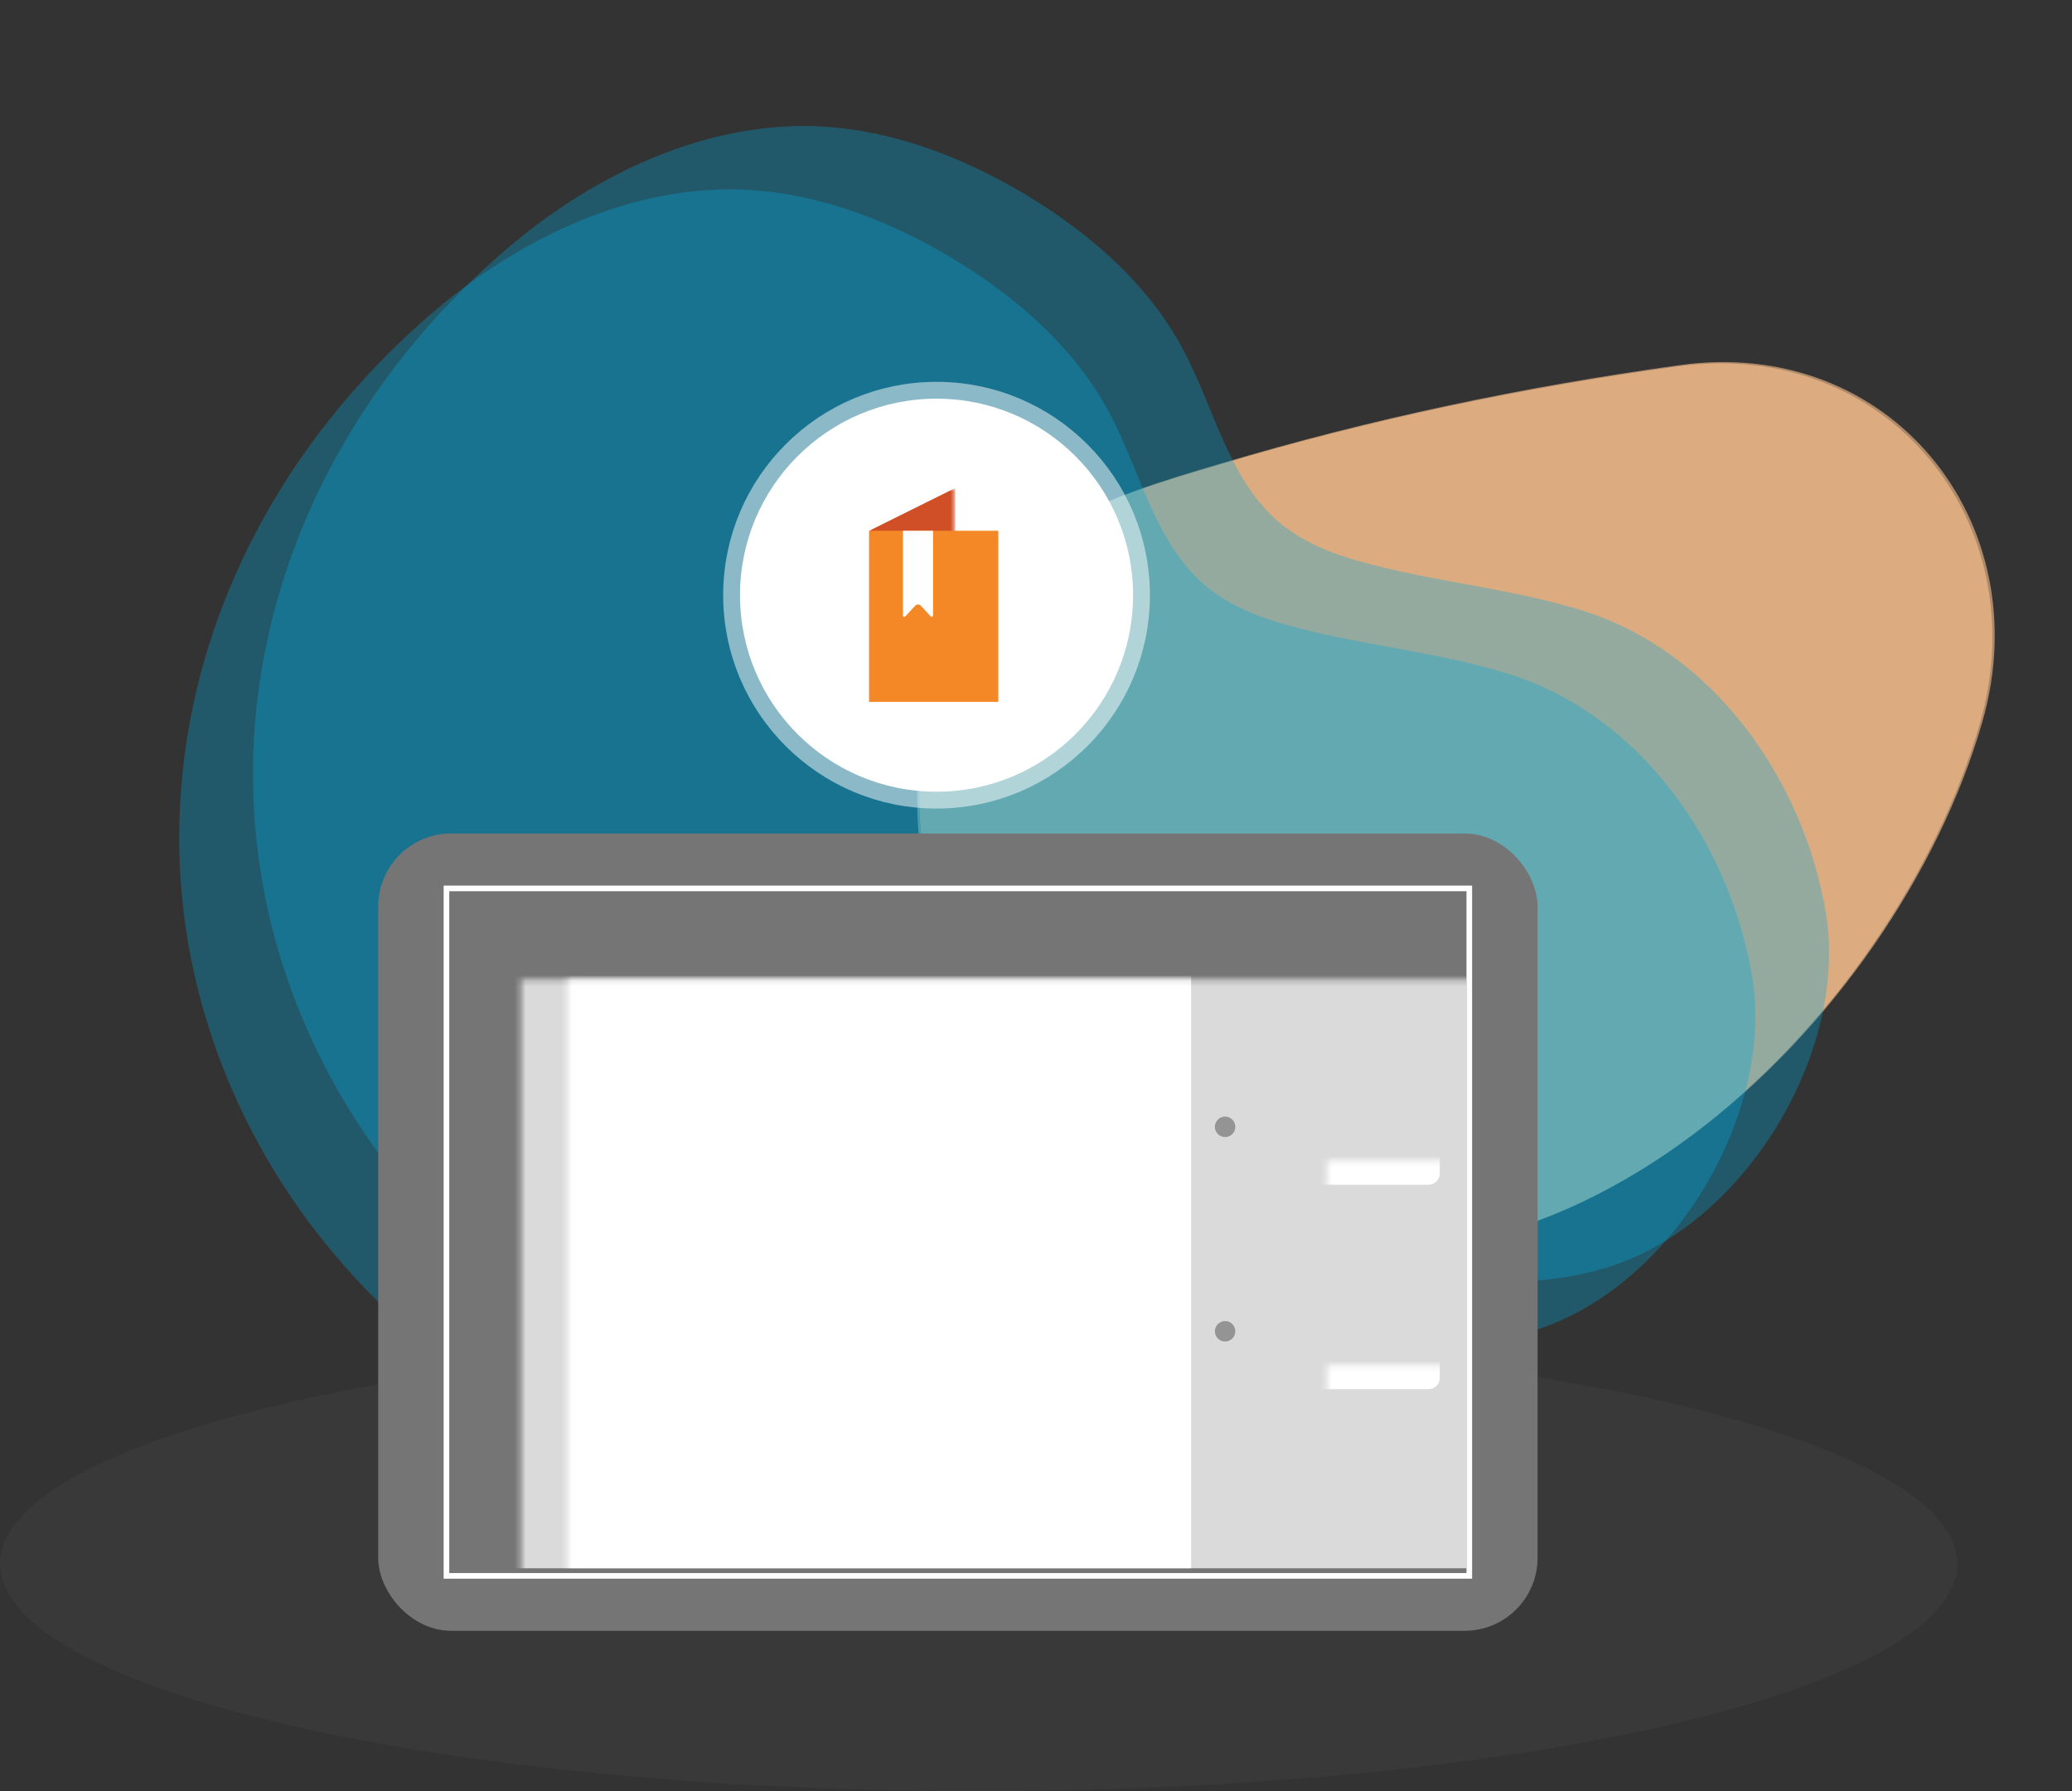 <?xml version="1.0" encoding="UTF-8"?>
<svg width="369px" height="319px" viewBox="0 0 369 319" version="1.1" xmlns="http://www.w3.org/2000/svg" xmlns:xlink="http://www.w3.org/1999/xlink">
    <rect x="0" y="0" width="369" height="319" fill="#333333" stroke="none"/>
    <title>22335AEC-3883-4FED-8001-D7D2C9C11648</title>
    <defs>
        <rect id="path-1" x="12.657" y="10.284" width="181.159" height="121.432"></rect>
        <polygon id="path-3" points="0 0 15.334 0 15.334 37.912 0 37.912"></polygon>
    </defs>
    <g id="Download-Template" stroke="none" stroke-width="1" fill="none" fill-rule="evenodd">
        <g id="Download-Page-Kindle" transform="translate(-943, -381)">
            <g id="tablet-graphic" transform="translate(943, 381)">
                <path d="M345.488,99.035 C347.331,154.606 307.878,229.827 243.096,225.221 C216.232,223.379 189.981,208.181 176.165,184.848 C169.411,173.488 165.419,158.597 166.187,145.242 C167.415,121.447 184.455,109.32 202.416,97.039 C225.289,81.227 249.39,67.411 274.413,55.284 C308.492,38.551 344.26,61.885 345.488,99.035 Z" id="Path" fill="#FEC491" fill-rule="nonzero" opacity="0.59" transform="translate(255.822, 137.599) rotate(18) translate(-255.822, -137.599) "></path>
                <path d="M345.064,99.266 C346.906,154.838 307.454,230.058 242.672,225.453 C215.807,223.611 189.557,208.413 175.741,185.079 C168.986,173.719 164.995,158.829 165.763,145.473 C166.991,121.679 184.03,109.552 201.991,97.271 C224.864,81.459 248.966,67.643 273.988,55.516 C308.068,38.783 343.836,62.117 345.064,99.266 Z" id="Path" fill="#FEC491" fill-rule="nonzero" opacity="0.59" transform="translate(255.397, 137.831) rotate(18) translate(-255.397, -137.831) "></path>
                <path d="M155.353,43.346 C165.171,46.499 174.449,51.273 181.925,58.389 C190.482,66.586 196.788,77.845 207.597,82.439 C213.362,84.871 219.937,85.051 226.332,84.601 C239.033,83.79 251.734,80.908 264.434,80.818 C288.575,80.638 310.823,97.212 321.993,118.65 C333.162,140.178 325.956,174.046 306.139,189.449 C293.799,199.087 278.216,200.979 264.344,206.834 C247.23,214.04 237.682,229.803 223.9,241.873 C203.363,259.798 175.169,265.023 149.318,261.96 C121.214,258.627 94.462,246.017 74.645,225.66 C36.633,186.657 32.129,128.378 61.584,79.467 C71.943,62.262 87.256,47.49 105.721,41.545 C119.052,37.311 133.194,37.942 146.525,40.914 C149.498,41.635 152.47,42.356 155.353,43.346 Z" id="Path-Copy" fill="#00A7DB" fill-rule="nonzero" opacity="0.329" transform="translate(184.823, 150.655) rotate(18) translate(-184.823, -150.655) "></path>
                <path d="M142.216,54.629 C152.034,57.782 161.312,62.556 168.788,69.672 C177.345,77.869 183.65,89.128 194.46,93.722 C200.224,96.154 206.8,96.334 213.195,95.884 C225.896,95.073 238.597,92.191 251.297,92.101 C275.438,91.921 297.686,108.495 308.856,129.933 C320.025,151.461 312.819,185.329 293.002,200.732 C280.662,210.37 265.079,212.262 251.207,218.117 C234.093,225.323 224.545,241.086 210.763,253.156 C190.226,271.081 162.032,276.305 136.181,273.243 C108.077,269.91 81.325,257.3 61.508,236.942 C23.496,197.94 18.992,139.661 48.447,90.75 C58.806,73.545 74.118,58.773 92.584,52.828 C105.915,48.594 120.057,49.225 133.388,52.197 C136.361,52.918 139.333,53.638 142.216,54.629 Z" id="Path-Copy" fill="#00A7DB" fill-rule="nonzero" opacity="0.329" transform="translate(171.686, 161.938) rotate(18) translate(-171.686, -161.938) "></path>
                <ellipse id="Oval" fill="#646464" opacity="0.126" cx="174.287" cy="278.5" rx="174.287" ry="40.5"></ellipse>
                <g id="tablet" transform="translate(67.351, 148.435)">
                    <g id="Tablet">
                        <rect id="Rectangle" stroke="#757575" stroke-width="4" fill="#757575" x="2" y="2" width="202.474" height="138" rx="11"></rect>
                        <mask id="mask-2" fill="white">
                            <use xlink:href="#path-1"></use>
                        </mask>
                        <rect stroke="#FFFFFF" x="12.157" y="9.784" width="182.159" height="122.432"></rect>
                        <circle id="Oval" fill="#D8D8D8" mask="url(#mask-2)" cx="103.237" cy="5.538" r="1.582"></circle>
                        <circle id="Oval" fill="#D8D8D8" mask="url(#mask-2)" cx="103.237" cy="5.538" r="1.582"></circle>
                        <rect id="rectangle" fill="#DADADA" fill-rule="nonzero" mask="url(#mask-2)" x="12.763" y="15.757" width="181.159" height="115.103"></rect>
                        <rect id="Rectangle" fill="#FFFFFF" mask="url(#mask-2)" x="156.288" y="84.409" width="32.77" height="14.564" rx="2"></rect>
                        <circle id="Oval" fill="#949494" mask="url(#mask-2)" cx="150.826" cy="88.657" r="1.821"></circle>
                        <rect id="Rectangle" fill="#FFFFFF" mask="url(#mask-2)" x="156.288" y="47.998" width="32.77" height="14.564" rx="2"></rect>
                        <circle id="Oval" fill="#949494" mask="url(#mask-2)" cx="150.826" cy="52.246" r="1.821"></circle>
                        <rect id="rectangle" fill="#FFFFFF" fill-rule="nonzero" mask="url(#mask-2)" x="20.981" y="15.757" width="123.797" height="115.103"></rect>
                        <rect id="Rectangle" fill="#DADADA" mask="url(#mask-2)" x="57.067" y="32.6" width="75.237" height="4.522"></rect>
                        <rect id="Rectangle" fill="#DADADA" mask="url(#mask-2)" x="34.496" y="70.77" width="73.732" height="4.522"></rect>
                        <rect id="Rectangle" fill="#DADADA" mask="url(#mask-2)" x="34.496" y="40.048" width="98.31" height="4.522"></rect>
                        <rect id="Rectangle" fill="#DADADA" mask="url(#mask-2)" x="34.496" y="47.495" width="98.31" height="4.522"></rect>
                        <rect id="Rectangle" fill="#DADADA" mask="url(#mask-2)" x="34.496" y="54.943" width="98.31" height="4.522"></rect>
                        <rect id="Rectangle" fill="#DADADA" mask="url(#mask-2)" x="34.496" y="63.322" width="98.31" height="4.522"></rect>
                        <rect id="Rectangle" fill="#DADADA" mask="url(#mask-2)" x="57.067" y="83.575" width="75.237" height="4.522"></rect>
                        <rect id="Rectangle" fill="#DADADA" mask="url(#mask-2)" x="34.496" y="91.023" width="98.31" height="4.522"></rect>
                        <rect id="Rectangle" fill="#DADADA" mask="url(#mask-2)" x="34.496" y="98.471" width="98.31" height="4.522"></rect>
                        <rect id="Rectangle" fill="#DADADA" mask="url(#mask-2)" x="34.496" y="105.919" width="98.31" height="4.522"></rect>
                        <rect id="rectangle" fill="#F2F4F9" fill-rule="nonzero" mask="url(#mask-2)" x="12.725" y="10.112" width="181.159" height="7.22"></rect>
                        <rect id="rectangle" fill="#F2F4F9" fill-rule="nonzero" mask="url(#mask-2)" x="12.725" y="124.719" width="181.159" height="7.22"></rect>
                        <rect id="rectangle" fill="#949494" fill-rule="nonzero" mask="url(#mask-2)" x="22.351" y="127.126" width="144.394" height="2.407"></rect>
                    </g>
                    <g id="flashcard" transform="translate(12.657, 10.284)"></g>
                </g>
                <g id="icon-small-bookshelf" transform="translate(134.787, 74)">
                    <circle id="Oval" stroke-opacity="0.5" stroke="#FFFFFF" stroke-width="6" fill="#FFFFFF" cx="32" cy="32" r="35"></circle>
                    <g id="bookshelf-logo-color" transform="translate(20, 13)">
                        <g id="Fill-20-Clipped">
                            <mask id="mask-4" fill="white">
                                <use xlink:href="#path-3"></use>
                            </mask>
                            <g id="path-3"></g>
                            <polygon id="Fill-20" fill="#D14F27" fill-rule="nonzero" mask="url(#mask-4)" points="-7.99124435e-05 7.526 15.334 -0.092 15.334 30.381 -7.99124435e-05 38.002"></polygon>
                        </g>
                        <g id="Fill-23-Clipped" transform="translate(0, 7.526)" fill="#F58826" fill-rule="nonzero">
                            <polygon id="Fill-23" points="0 30.474 23 30.474 23 0 0 0"></polygon>
                        </g>
                        <g id="Fill-25-Clipped" transform="translate(6.012, 7.526)" fill="#FEFEFE" fill-rule="nonzero">
                            <path d="M0,0 L0,14.947 C0,15.366 0.235,15.457 0.52,15.147 L2.166,13.364 C2.417,13.079 2.853,13.052 3.139,13.301 C3.141,13.303 3.142,13.304 3.143,13.305 C3.165,13.323 3.185,13.343 3.203,13.364 L4.849,15.147 C5.134,15.457 5.369,15.366 5.369,14.947 L5.369,0 L0,0 Z" id="Fill-25"></path>
                        </g>
                    </g>
                </g>
            </g>
        </g>
    </g>
</svg>